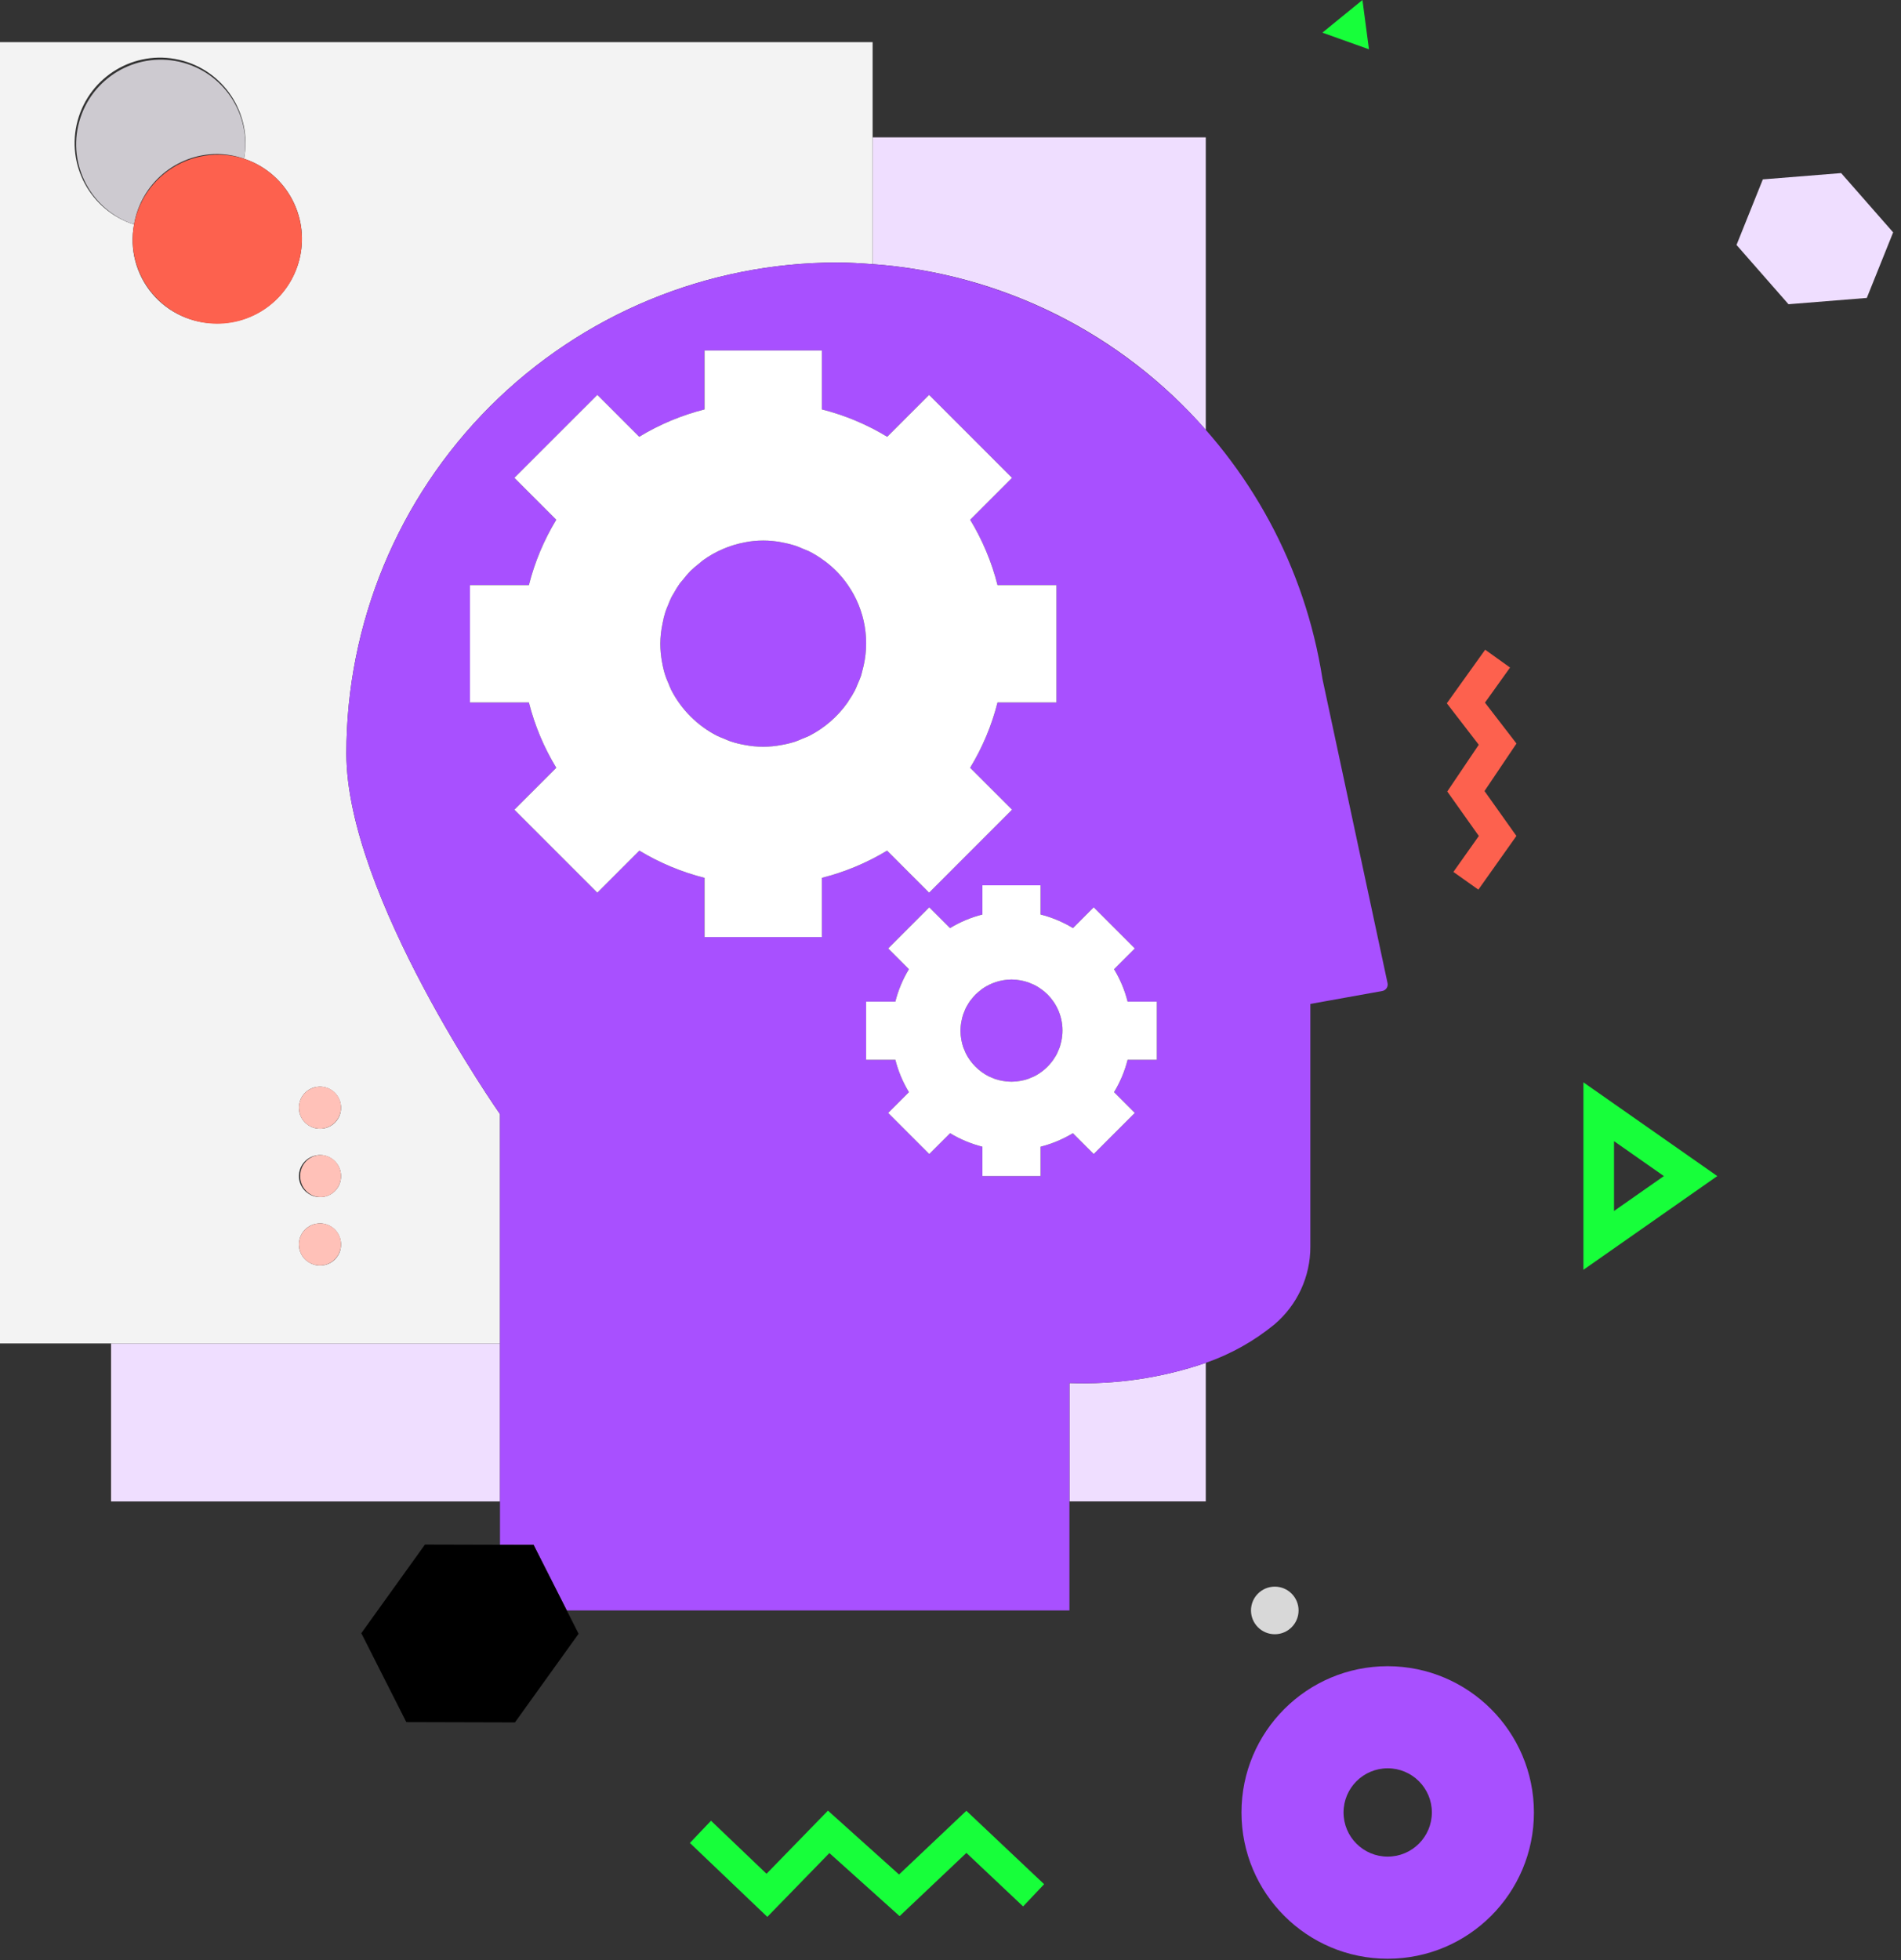 <?xml version="1.0" encoding="UTF-8"?>
<svg width="97px" height="100px" viewBox="0 0 97 100" version="1.1" xmlns="http://www.w3.org/2000/svg" xmlns:xlink="http://www.w3.org/1999/xlink">
    <rect x="0" y="0" width="97" height="100" fill="#333333" stroke="none"/>
    <!-- Generator: Sketch 58 (84663) - https://sketch.com -->
    <title>people_driven</title>
    <desc>Created with Sketch.</desc>
    <g id="Page-1" stroke="none" stroke-width="1" fill="none" fill-rule="evenodd">
        <g id="process_page-copy-7" transform="translate(-464, -3104)">
            <g id="people_driven" transform="translate(464, 3104)">
                <circle id="Oval" cx="70.808" cy="92.461" r="2.253"></circle>
                <polygon id="Path" points="82.357 58.216 82.357 61.777 84.901 59.996"></polygon>
                <path d="M61.526,69.525 C59.29,70.292 56.932,70.641 54.569,70.554 L54.569,76.595 L61.526,76.595 L61.526,69.525 Z" id="Path" fill="#EFDEFF" fill-rule="nonzero"></path>
                <rect id="Rectangle" fill="#EFDEFF" fill-rule="nonzero" x="5.667" y="68.534" width="19.846" height="8.062"></rect>
                <path d="M61.526,21.93 L61.526,7.007 L44.526,7.007 L44.526,13.475 C51.085,13.943 57.195,16.982 61.526,21.93 L61.526,21.93 Z" id="Path" fill="#EFDEFF" fill-rule="nonzero"></path>
                <path d="M80.795,64.778 L87.626,59.996 L80.795,55.214 L80.795,64.778 Z M82.357,58.215 L84.901,59.996 L82.357,61.777 L82.357,58.215 Z" id="Shape" fill="#17FF3A" fill-rule="nonzero"></path>
                <path d="M25.513,56.835 C25.513,56.835 17.673,45.67 17.673,38.44 C17.673,31.797 20.312,25.426 25.009,20.728 C29.707,16.031 36.078,13.392 42.722,13.392 C43.33,13.392 43.928,13.432 44.526,13.475 L44.526,2.15 L0,2.15 L0,68.534 L25.513,68.534 L25.513,56.835 Z M11.086,16.495 C9.808,16.514 8.59,15.958 7.767,14.981 C6.944,14.004 6.603,12.709 6.839,11.453 C4.614,10.741 3.345,8.402 3.963,6.148 C4.581,3.895 6.865,2.529 9.142,3.052 C11.42,3.575 12.88,5.8 12.453,8.097 C14.462,8.763 15.69,10.79 15.35,12.879 C15.009,14.968 13.202,16.5 11.086,16.495 L11.086,16.495 Z M16.359,64.558 C15.921,64.572 15.52,64.318 15.343,63.918 C15.166,63.518 15.25,63.05 15.555,62.736 C15.859,62.422 16.324,62.324 16.729,62.489 C17.135,62.653 17.4,63.047 17.4,63.484 C17.409,64.069 16.943,64.549 16.359,64.558 L16.359,64.558 Z M16.359,61.07 C15.921,61.083 15.52,60.83 15.343,60.429 C15.166,60.029 15.25,59.562 15.555,59.248 C15.859,58.934 16.324,58.836 16.729,59 C17.135,59.165 17.4,59.558 17.4,59.996 C17.409,60.58 16.943,61.061 16.359,61.07 L16.359,61.07 Z M16.359,57.581 C15.921,57.594 15.52,57.341 15.343,56.941 C15.166,56.541 15.25,56.073 15.555,55.759 C15.859,55.445 16.324,55.347 16.729,55.512 C17.135,55.676 17.4,56.07 17.4,56.507 C17.409,57.091 16.943,57.572 16.359,57.581 L16.359,57.581 Z" id="Shape" fill="#F3F3F3" fill-rule="nonzero"></path>
                <path d="M70.808,85 C66.687,85 63.347,88.34 63.347,92.461 C63.347,96.582 66.687,99.923 70.808,99.923 C74.929,99.923 78.27,96.582 78.27,92.461 C78.266,88.342 74.927,85.004 70.808,85 Z M70.808,94.714 C69.564,94.714 68.555,93.706 68.555,92.461 C68.555,91.217 69.564,90.208 70.808,90.208 C72.053,90.208 73.062,91.217 73.062,92.461 C73.06,93.705 72.052,94.713 70.808,94.714 Z" id="Shape" fill="#A850FF" fill-rule="nonzero"></path>
                <polygon id="Path" fill="#EFDEFF" fill-rule="nonzero" points="93.946 8.83 89.95 9.151 88.607 12.496 91.259 15.52 95.255 15.199 96.599 11.854"></polygon>
                <path d="M11.086,7.855 C11.552,7.861 12.014,7.943 12.453,8.097 C12.847,5.832 11.394,3.655 9.151,3.15 C6.907,2.644 4.661,3.986 4.045,6.202 C3.428,8.417 4.657,10.727 6.839,11.453 C7.187,9.378 8.982,7.858 11.086,7.855 L11.086,7.855 Z" id="Path" fill="#CDCAD0" fill-rule="nonzero"></path>
                <path d="M12.453,8.097 C11.14,7.677 9.705,7.903 8.585,8.707 C7.464,9.51 6.79,10.796 6.766,12.175 C6.756,14.384 8.414,16.245 10.61,16.488 C12.806,16.732 14.831,15.279 15.305,13.122 C15.779,10.964 14.549,8.797 12.453,8.097 Z" id="Path" fill="#FD614E" fill-rule="nonzero"></path>
                <polygon id="Path" fill="#FD614E" fill-rule="nonzero" points="73.848 40.377 75.459 42.647 74.16 44.481 75.435 45.384 77.376 42.645 75.748 40.354 77.38 37.931 75.772 35.844 77.052 34.054 75.782 33.145 73.825 35.878 75.455 37.993"></polygon>
                <polygon id="Path" fill="#17FF3A" fill-rule="nonzero" points="45.874 95.626 42.247 92.368 39.112 95.589 36.28 92.884 35.201 94.016 39.153 97.787 42.32 94.532 45.903 97.75 49.311 94.525 52.205 97.255 53.277 96.12 49.309 92.375"></polygon>
                <polygon id="Path" fill="#17FF3A" fill-rule="nonzero" points="69.52 0 67.476 1.665 69.852 2.515"></polygon>
                <circle id="Oval" fill="#D8D8D8" fill-rule="nonzero" cx="65.047" cy="82.155" r="1.214"></circle>
                <path d="M52.778,50.245 C52.723,50.218 52.666,50.197 52.61,50.174 C52.553,50.15 52.497,50.124 52.437,50.104 C52.32,50.065 52.2,50.036 52.078,50.015 L52.079,50.014 C51.77,49.954 51.453,49.954 51.144,50.014 L51.145,50.015 C50.764,50.086 50.403,50.241 50.089,50.469 C50.055,50.493 50.026,50.523 49.993,50.549 C49.915,50.608 49.841,50.671 49.771,50.739 C49.706,50.807 49.645,50.878 49.587,50.953 C49.558,50.99 49.524,51.023 49.497,51.062 C49.444,51.138 49.395,51.217 49.351,51.298 C49.33,51.335 49.306,51.369 49.287,51.407 C49.256,51.469 49.233,51.533 49.207,51.597 C49.184,51.653 49.159,51.708 49.14,51.766 C49.109,51.864 49.084,51.965 49.065,52.066 C49.029,52.235 49.01,52.407 49.008,52.579 C49.009,52.734 49.024,52.889 49.052,53.041 L49.052,53.041 C49.073,53.163 49.103,53.283 49.141,53.4 C49.161,53.46 49.188,53.517 49.213,53.575 C49.236,53.632 49.257,53.69 49.285,53.746 C49.54,54.245 49.946,54.651 50.445,54.906 C50.501,54.934 50.559,54.955 50.616,54.978 C50.674,55.003 50.731,55.03 50.791,55.05 C50.909,55.088 51.029,55.118 51.15,55.139 L51.15,55.139 C51.455,55.197 51.768,55.197 52.073,55.139 L52.073,55.139 C52.195,55.118 52.315,55.088 52.432,55.05 C52.492,55.03 52.549,55.003 52.608,54.978 C52.665,54.955 52.722,54.934 52.778,54.906 C53.164,54.709 53.496,54.421 53.745,54.066 C53.755,54.051 53.763,54.035 53.773,54.02 C53.833,53.934 53.887,53.845 53.935,53.752 C53.962,53.698 53.983,53.641 54.007,53.585 C54.033,53.522 54.063,53.46 54.084,53.394 C54.098,53.354 54.105,53.312 54.117,53.272 C54.328,52.529 54.195,51.731 53.755,51.096 C53.578,50.837 53.354,50.614 53.095,50.436 C52.994,50.365 52.888,50.301 52.778,50.245 L52.778,50.245 Z" id="Path" fill="#A850FF" fill-rule="nonzero"></path>
                <path d="M61.526,69.525 C62.8,69.082 63.986,68.418 65.029,67.564 C66.196,66.575 66.867,65.121 66.862,63.591 L66.862,51.215 L70.532,50.555 C70.621,50.539 70.701,50.487 70.751,50.412 C70.802,50.336 70.82,50.243 70.801,50.154 L67.482,34.647 C65.685,23.11 56.171,14.334 44.526,13.475 C43.928,13.432 43.33,13.392 42.722,13.392 C36.078,13.392 29.707,16.031 25.009,20.728 C20.312,25.426 17.673,31.797 17.673,38.44 C17.673,45.67 25.513,56.835 25.513,56.835 L25.513,78.805 L27.226,78.809 L28.92,82.155 L54.569,82.155 L54.569,70.554 C56.932,70.641 59.29,70.292 61.526,69.525 Z M55.807,46.286 L57.905,48.384 L56.845,49.443 C57.157,49.957 57.39,50.514 57.537,51.096 L59.028,51.096 L59.028,54.063 L57.537,54.063 C57.39,54.645 57.157,55.202 56.845,55.715 L57.905,56.775 L55.807,58.873 L54.744,57.81 C54.231,58.119 53.676,58.351 53.095,58.498 L53.095,59.996 L50.128,59.996 L50.128,58.498 C49.548,58.351 48.992,58.119 48.479,57.81 L47.416,58.872 L45.319,56.775 L46.379,55.715 C46.067,55.202 45.833,54.645 45.686,54.063 L44.195,54.063 L44.195,51.096 L45.686,51.096 C45.833,50.514 46.066,49.957 46.378,49.443 L45.319,48.384 L47.416,46.286 L48.476,47.346 C48.989,47.034 49.546,46.801 50.128,46.654 L50.128,45.163 L53.095,45.163 L53.095,46.654 C53.677,46.801 54.234,47.034 54.748,47.346 L55.807,46.286 Z M23.98,35.835 L23.98,29.849 L26.988,29.849 C27.284,28.674 27.755,27.551 28.384,26.515 L26.246,24.377 L30.479,20.145 L32.616,22.282 C33.652,21.654 34.776,21.183 35.95,20.886 L35.95,17.879 L41.936,17.879 L41.936,20.886 C43.111,21.183 44.234,21.654 45.27,22.282 L47.408,20.145 L51.64,24.377 L49.503,26.515 C50.131,27.551 50.602,28.674 50.899,29.849 L53.906,29.849 L53.906,35.835 L50.899,35.835 C50.602,37.009 50.131,38.133 49.501,39.168 L51.64,41.306 L47.408,45.539 L45.263,43.394 C44.229,44.019 43.107,44.487 41.936,44.783 L41.936,47.805 L35.95,47.805 L35.95,44.783 C34.779,44.487 33.658,44.019 32.623,43.394 L30.479,45.539 L26.246,41.306 L28.385,39.168 C27.755,38.133 27.284,37.009 26.988,35.835 L23.98,35.835 Z" id="Shape" fill="#A850FF" fill-rule="nonzero"></path>
                <path d="M33.78,33.773 C33.821,34.019 33.881,34.26 33.959,34.497 C34,34.619 34.054,34.733 34.103,34.85 C34.15,34.965 34.192,35.083 34.248,35.195 C34.764,36.202 35.583,37.021 36.59,37.537 C36.702,37.593 36.819,37.635 36.935,37.682 C37.052,37.731 37.166,37.785 37.288,37.826 C37.524,37.904 37.766,37.964 38.012,38.005 L38.012,38.005 C38.627,38.124 39.259,38.124 39.874,38.005 L39.874,38.005 C40.12,37.964 40.362,37.904 40.598,37.826 C40.72,37.785 40.835,37.731 40.952,37.682 C41.067,37.634 41.184,37.593 41.296,37.537 C42.074,37.139 42.744,36.557 43.247,35.842 C43.268,35.812 43.284,35.779 43.304,35.749 C43.424,35.576 43.533,35.395 43.63,35.208 C43.686,35.098 43.727,34.983 43.775,34.871 C43.829,34.743 43.888,34.618 43.932,34.486 C43.959,34.404 43.974,34.32 43.997,34.238 C44.423,32.74 44.155,31.129 43.267,29.849 C42.91,29.327 42.458,28.875 41.936,28.518 C41.732,28.373 41.518,28.244 41.296,28.132 C41.186,28.077 41.071,28.036 40.958,27.99 C40.842,27.941 40.729,27.888 40.609,27.848 C40.372,27.77 40.13,27.71 39.885,27.668 L39.887,27.666 C39.263,27.544 38.623,27.544 38,27.666 L38.001,27.668 C37.233,27.812 36.505,28.125 35.871,28.583 C35.803,28.632 35.743,28.692 35.677,28.744 C35.521,28.864 35.371,28.992 35.229,29.128 C35.098,29.265 34.974,29.41 34.859,29.56 C34.799,29.635 34.732,29.702 34.676,29.78 C34.569,29.933 34.471,30.093 34.381,30.257 C34.34,30.331 34.292,30.4 34.254,30.476 C34.191,30.601 34.144,30.731 34.092,30.859 C34.046,30.973 33.994,31.084 33.956,31.201 C33.893,31.399 33.843,31.601 33.806,31.806 C33.733,32.147 33.695,32.494 33.691,32.842 C33.693,33.154 33.723,33.466 33.779,33.773 L33.78,33.773 Z" id="Path" fill="#A850FF" fill-rule="nonzero"></path>
                <polygon id="Path" fill="#000000" fill-rule="nonzero" points="25.512 78.805 21.683 78.795 18.436 83.316 20.733 87.852 26.276 87.867 29.523 83.345 28.921 82.155 27.226 78.809"></polygon>
                <path d="M28.385,39.168 L26.246,41.306 L30.479,45.539 L32.623,43.394 C33.658,44.019 34.779,44.487 35.95,44.783 L35.95,47.805 L41.936,47.805 L41.936,44.783 C43.107,44.487 44.229,44.019 45.263,43.394 L47.408,45.539 L51.64,41.306 L49.501,39.168 C50.131,38.133 50.602,37.009 50.899,35.835 L53.906,35.835 L53.906,29.849 L50.899,29.849 C50.602,28.674 50.131,27.551 49.503,26.515 L51.64,24.377 L47.408,20.145 L45.27,22.282 C44.234,21.654 43.111,21.183 41.936,20.886 L41.936,17.879 L35.95,17.879 L35.95,20.886 C34.776,21.183 33.652,21.654 32.616,22.282 L30.479,20.145 L26.246,24.377 L28.384,26.515 C27.755,27.551 27.284,28.674 26.988,29.849 L23.98,29.849 L23.98,35.835 L26.988,35.835 C27.284,37.009 27.755,38.133 28.385,39.168 Z M33.806,31.806 C33.843,31.601 33.893,31.399 33.956,31.201 C33.994,31.084 34.046,30.973 34.092,30.859 C34.144,30.731 34.191,30.601 34.254,30.476 C34.292,30.4 34.34,30.331 34.381,30.257 C34.471,30.093 34.569,29.933 34.676,29.78 C34.732,29.702 34.799,29.635 34.859,29.56 C34.974,29.41 35.098,29.265 35.229,29.128 C35.371,28.992 35.521,28.864 35.677,28.744 C35.743,28.692 35.803,28.632 35.871,28.583 C36.505,28.125 37.233,27.812 38.001,27.668 L38,27.666 C38.623,27.544 39.263,27.544 39.887,27.666 L39.885,27.668 C40.13,27.71 40.373,27.77 40.609,27.848 C40.729,27.888 40.842,27.941 40.958,27.99 C41.071,28.036 41.186,28.077 41.296,28.132 C41.519,28.244 41.732,28.373 41.936,28.518 C42.458,28.875 42.91,29.327 43.267,29.849 C44.155,31.129 44.423,32.74 43.997,34.238 C43.974,34.32 43.959,34.404 43.932,34.486 C43.888,34.618 43.829,34.743 43.775,34.871 C43.727,34.983 43.686,35.098 43.63,35.208 C43.533,35.395 43.424,35.576 43.304,35.749 C43.284,35.779 43.268,35.812 43.247,35.842 C42.744,36.557 42.074,37.138 41.296,37.537 C41.184,37.593 41.067,37.634 40.952,37.681 C40.835,37.731 40.72,37.785 40.598,37.826 C40.362,37.904 40.12,37.964 39.874,38.005 L39.874,38.005 C39.259,38.124 38.627,38.124 38.012,38.005 L38.012,38.005 C37.767,37.964 37.525,37.904 37.288,37.826 C37.166,37.785 37.052,37.731 36.935,37.682 C36.819,37.635 36.702,37.593 36.59,37.537 C35.583,37.021 34.764,36.202 34.248,35.195 C34.192,35.083 34.15,34.965 34.103,34.85 C34.054,34.733 34,34.619 33.959,34.497 C33.881,34.26 33.821,34.018 33.78,33.773 L33.779,33.773 C33.723,33.466 33.693,33.154 33.691,32.842 C33.695,32.494 33.733,32.147 33.806,31.806 L33.806,31.806 Z" id="Shape" fill="#FFFFFF" fill-rule="nonzero"></path>
                <path d="M53.095,45.163 L50.128,45.163 L50.128,46.654 C49.546,46.801 48.989,47.034 48.476,47.346 L47.416,46.286 L45.319,48.384 L46.378,49.443 C46.066,49.957 45.833,50.514 45.686,51.096 L44.195,51.096 L44.195,54.063 L45.686,54.063 C45.833,54.645 46.067,55.202 46.379,55.715 L45.319,56.775 L47.416,58.872 L48.479,57.81 C48.992,58.119 49.548,58.351 50.128,58.498 L50.128,59.996 L53.095,59.996 L53.095,58.498 C53.676,58.351 54.231,58.119 54.744,57.81 L55.807,58.872 L57.905,56.775 L56.845,55.715 C57.157,55.202 57.39,54.645 57.537,54.063 L59.028,54.063 L59.028,51.096 L57.537,51.096 C57.39,50.514 57.157,49.957 56.845,49.443 L57.905,48.384 L55.807,46.286 L54.748,47.346 C54.234,47.034 53.677,46.801 53.095,46.654 L53.095,45.163 Z M53.755,51.096 C54.195,51.731 54.328,52.529 54.117,53.271 C54.105,53.312 54.098,53.354 54.084,53.394 C54.063,53.46 54.033,53.522 54.006,53.585 C53.983,53.641 53.962,53.698 53.935,53.752 C53.887,53.845 53.833,53.934 53.773,54.02 C53.763,54.035 53.755,54.051 53.745,54.066 C53.495,54.421 53.164,54.709 52.778,54.906 C52.722,54.934 52.665,54.955 52.607,54.978 C52.549,55.003 52.492,55.03 52.432,55.05 C52.315,55.088 52.195,55.118 52.073,55.139 L52.073,55.139 C51.768,55.197 51.455,55.197 51.15,55.139 L51.15,55.139 C51.028,55.118 50.909,55.088 50.791,55.05 C50.731,55.03 50.674,55.003 50.616,54.978 C50.559,54.955 50.501,54.934 50.445,54.906 C49.946,54.651 49.54,54.245 49.285,53.746 C49.257,53.69 49.236,53.632 49.213,53.575 C49.188,53.517 49.161,53.46 49.141,53.4 C49.103,53.282 49.073,53.162 49.052,53.041 L49.052,53.041 C49.024,52.889 49.009,52.734 49.008,52.579 C49.01,52.407 49.029,52.235 49.065,52.066 C49.084,51.964 49.109,51.864 49.14,51.766 C49.159,51.708 49.184,51.653 49.207,51.597 C49.233,51.533 49.256,51.469 49.287,51.407 C49.306,51.369 49.33,51.335 49.35,51.298 C49.395,51.217 49.444,51.138 49.497,51.062 C49.524,51.023 49.558,50.99 49.587,50.953 C49.644,50.878 49.706,50.807 49.771,50.739 C49.841,50.671 49.915,50.608 49.993,50.548 C50.026,50.522 50.055,50.493 50.089,50.468 C50.403,50.241 50.764,50.086 51.145,50.015 L51.144,50.014 C51.453,49.954 51.77,49.954 52.079,50.014 L52.078,50.015 C52.2,50.036 52.32,50.065 52.437,50.104 C52.497,50.124 52.553,50.15 52.61,50.174 C52.666,50.197 52.723,50.218 52.778,50.245 C52.888,50.301 52.994,50.364 53.095,50.436 C53.354,50.613 53.578,50.837 53.755,51.096 L53.755,51.096 Z" id="Shape" fill="#FFFFFF" fill-rule="nonzero"></path>
                <ellipse id="Oval" fill="#FFC1B8" fill-rule="nonzero" cx="16.359" cy="59.996" rx="1.042" ry="1.074"></ellipse>
                <path d="M16.359,62.411 C15.921,62.397 15.52,62.65 15.343,63.051 C15.166,63.451 15.25,63.918 15.555,64.233 C15.859,64.547 16.324,64.645 16.729,64.48 C17.135,64.316 17.4,63.922 17.4,63.484 C17.409,62.9 16.943,62.42 16.359,62.411 Z" id="Path" fill="#FFC1B8" fill-rule="nonzero"></path>
                <path d="M16.359,55.433 C15.921,55.42 15.52,55.673 15.343,56.074 C15.166,56.474 15.25,56.941 15.555,57.255 C15.859,57.569 16.324,57.667 16.729,57.503 C17.135,57.339 17.4,56.945 17.4,56.507 C17.409,55.923 16.943,55.442 16.359,55.433 Z" id="Path" fill="#FFC1B8" fill-rule="nonzero"></path>
            </g>
        </g>
    </g>
</svg>